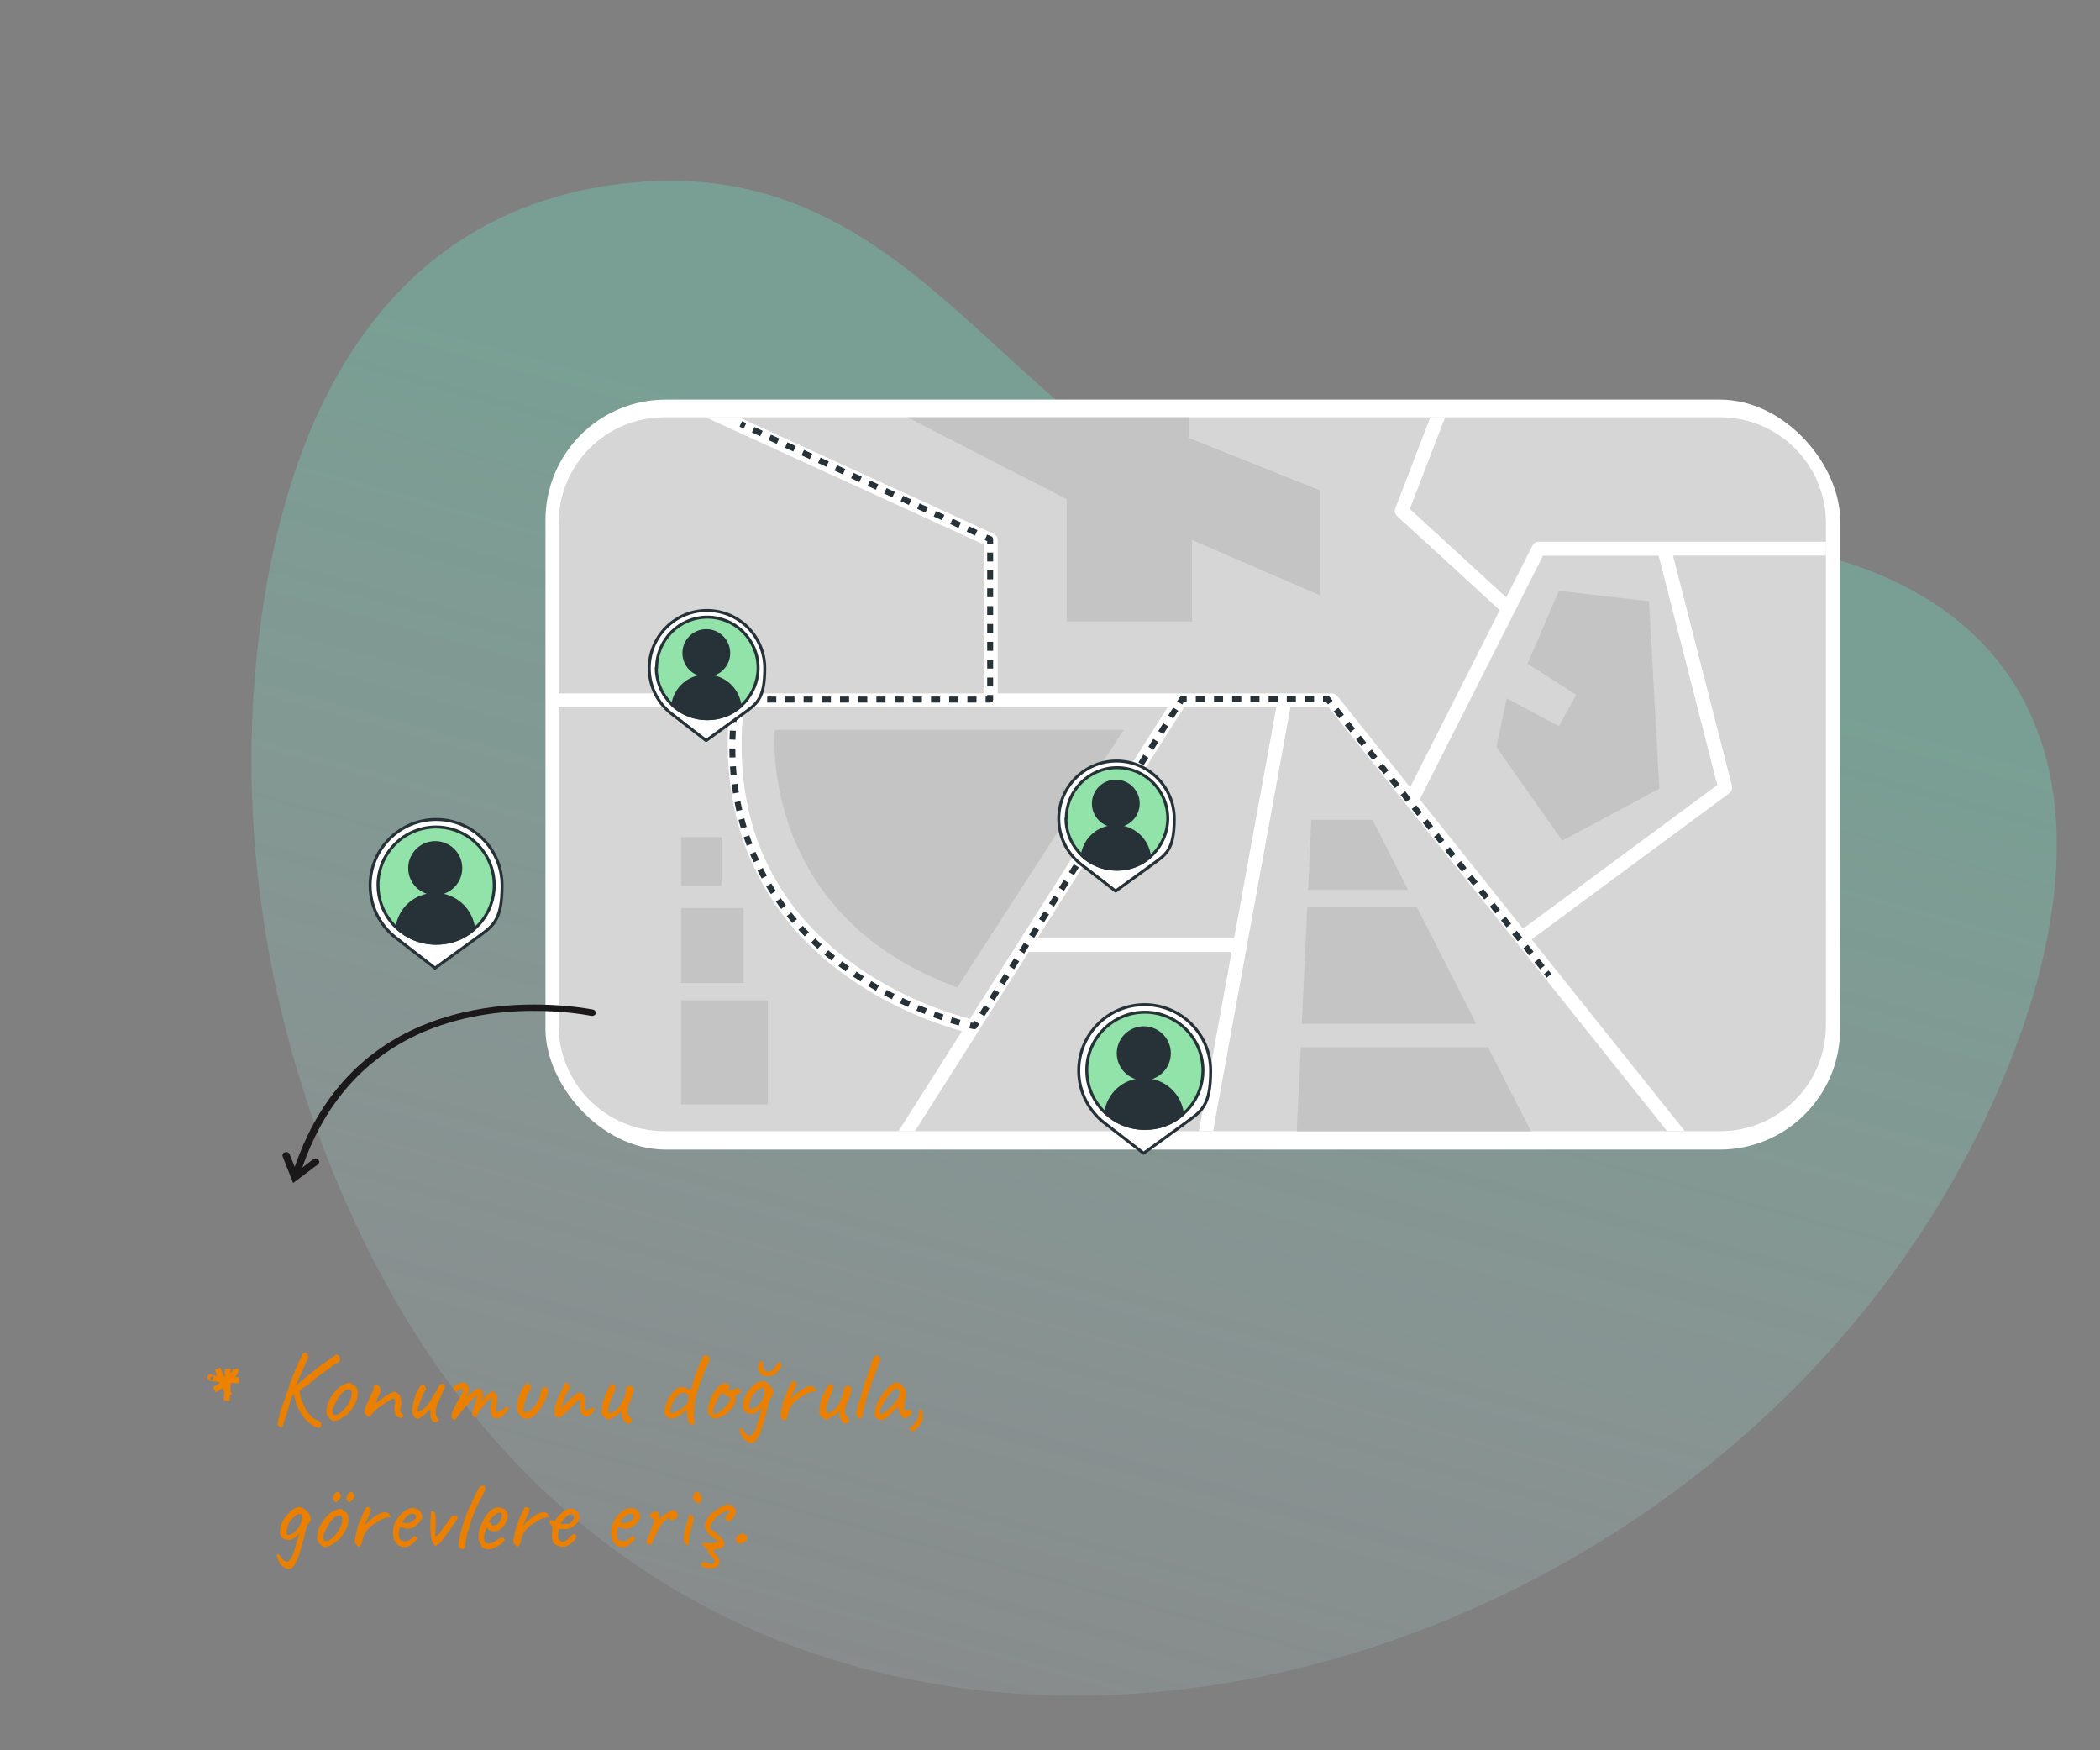 <?xml version="1.0" encoding="UTF-8"?><svg id="katman_1" xmlns="http://www.w3.org/2000/svg" xmlns:xlink="http://www.w3.org/1999/xlink" viewBox="0 0 1200 1000"><rect x="0" y="0" width="1200" height="1000" fill="#808080" stroke="none"/><defs><style>.cls-1{stroke-dasharray:0 0 0 0 0 0 5.2 5.2;}.cls-1,.cls-2,.cls-3,.cls-4,.cls-5,.cls-6,.cls-7,.cls-8,.cls-9,.cls-10,.cls-11,.cls-12,.cls-13,.cls-14{stroke:#263238;stroke-linejoin:round;}.cls-1,.cls-3,.cls-6,.cls-9,.cls-10,.cls-15,.cls-11,.cls-12,.cls-13{fill:none;}.cls-1,.cls-3,.cls-6,.cls-9,.cls-10,.cls-11,.cls-12,.cls-13{stroke-width:3.4px;}.cls-16,.cls-14{fill:#fff;}.cls-17{fill:#eb8000;}.cls-2{stroke-width:1.7px;}.cls-2,.cls-4,.cls-5,.cls-7{fill:#263238;}.cls-4{stroke-width:1.7px;}.cls-5{stroke-width:1.7px;}.cls-6{stroke-dasharray:0 0 0 0 0 0 5.2 5.2;}.cls-18{fill:#d6d6d6;}.cls-7,.cls-8,.cls-14{stroke-width:1.7px;}.cls-8{fill:#92e3a9;}.cls-9{stroke-dasharray:0 0 0 0 0 0 5.2 5.2;}.cls-10{stroke-dasharray:0 0 0 0 0 0 5.1 5.1;}.cls-15{stroke:#ed8100;stroke-miterlimit:10;stroke-width:3.4px;}.cls-11{stroke-dasharray:0 0 0 0 0 0 5.3 5.3;}.cls-19{fill:#1a1818;}.cls-12{stroke-dasharray:0 0 0 0 0 0 5.1 5.1;}.cls-13{stroke-dasharray:0 0 0 0 0 0 5.1 5.1;}.cls-20{fill:url(#Adsız_degrade_37);}.cls-14{stroke-linecap:round;}.cls-21{fill:#c4c4c4;}</style><linearGradient id="Adsız_degrade_37" x1="720.8" y1="215.1" x2="455.8" y2="1181.7" gradientUnits="userSpaceOnUse"><stop offset=".1" stop-color="#6ae6c0" stop-opacity=".3"/><stop offset=".5" stop-color="#a1e7db" stop-opacity=".2"/><stop offset=".8" stop-color="#c9e8ef" stop-opacity=".1"/></linearGradient></defs><path class="cls-20" d="m155.1,319.7c-27.6,135.4-4.3,280.2,59.9,403.4,215.1,413.2,795.4,260.8,938.3-128.8,24.7-67.4,35.4-147.7-4.7-207.2-45-66.8-136.2-82.8-216.8-81.2-80.6,1.6-164.9,14-238.9-17.9-123.9-53.4-176.1-198.3-331.3-183.7-122.9,11.5-183.7,103.8-206.5,215.4Z"/><path class="cls-15" d="m134.6,782.1c.2,1.6-.9,2.9-2,4.1-2.9,3.1-6.4,5.7-10.1,7.8"/><path class="cls-15" d="m124.4,782c1.8,5.2,4,10.3,6.7,15.2"/><path class="cls-15" d="m120.6,786.7c-.2-.1-.4.1-.3.3s.3.2.6.3c5.2.8,10.5,1.2,15.7,1.3"/><path class="cls-15" d="m130.1,782.1c.2,6.1,0,12.2-.6,18.2"/><path class="cls-17" d="m194.2,777.7c-.3.3-.8.7-1.7,1.2-1.8.9-2.8,1.5-3.1,2-.2.2-.7.5-1.4,1-.7.5-1.6,1.2-2.6,1.9-1.6,1-2.9,2-4.1,2.9-1.1.9-1.9,1.6-2.2,2.1-.1,0-.3,0-.4.2s-.3.2-.4.1c0,0-.3.2-.5.4s-.5.4-.6.5c-.1.3-.3.6-.6.9s-.6.4-.9.4c-.8.4-2.3,1.5-4.5,3.3.3,3.1,1.1,5.8,2.3,8.1,1.2,2.6,2.3,4.4,3.5,5.6.8.9,1.6,1.6,2.4,2.2.7.5,1.3.8,1.7.8.4.1.9.4,1.5.8.6.4,1,.8,1,1.1,0,0,0,.2,0,.5,0,.6,0,1-.3,1.3-.2.3-.3.5-.4.6-.1.1-.3.2-.6.2-.4,0-1-.2-1.6-.5-.6,0-1.7-.6-3.3-1.8-1.6-1.2-2.8-2.4-3.6-3.4-1.1-1.6-2-3-2.8-4.3-.8-1.3-1.4-2.7-1.8-4.2-.2-.7-.5-1.8-.9-3.2-.3-.8-.4-1.3-.5-1.6v-1.1l-.7,1.8c0,.1-.3.8-.8,2-.5,1.2-1.1,3.3-1.9,6.4l-1,3.1c-.9,2.9-1.5,4.7-1.8,5.5-.3.8-.6,1.1-.9,1.1s-.4,0-.6-.3c-.3-.2-.5-.3-.6-.4-.3-.2-.5-.4-.7-.5-.1-.2-.2-.4-.2-.6s0-.8.3-1.5c0-.5,0-1,.1-1.5.1-.5.2-.8.2-.8.3,0,.4-.3.4-1s.2-1,.5-2.1l.5-1.9.7-1.7c.4-1.1.7-1.7.7-1.8,0-.5.3-1.2.8-2,.2-.5.3-1,.4-1.6.1-.6.2-1,.2-1.4,0-.2.3-.7.7-1.4.4-.7.6-1.4.8-2.2,0-.2.1-.4.2-.7s.2-.5.3-.9l2-5.4.9-2c0-.2.3-.8.8-1.9.5-1,.8-1.6.9-1.6v-.7c0-.2.2-.7.7-1.6l.7-1.4c.3-.5.6-1,.8-1.5.2-.5.3-.9.3-1,0,0,.1-.2.2-.4.1-.2.3-.4.4-.5.4-.3.8-.5,1.2-.5.6,0,1,.4,1.4,1.2.3.6.4,1.1.4,1.5s-.2.9-.5,1.4c-1.4,2.9-2.7,5.9-4.1,9-1.4,3.1-2.1,4.9-2.1,5.3l2-1.5c1-1,2.7-2.4,5-4.1l7.4-6c1.1-.6,2.4-1.4,4-2.6.4-.2.7-.5,1-.7s.4-.3.6-.4c.2-.2.7-.5,1.4-1.1.7-.5,1.2-.7,1.4-.7.4-.2.9,0,1.4.6.5.6.7,1.2.7,1.7,0,.4,0,.8-.3,1Z"/><path class="cls-17" d="m189.7,811.5c-.3-.2-.7-.5-1.2-.9-1.3-1.4-2-2.7-2-3.8s0-.5,0-.6c.1-.3.2-.6.2-.8,0-.3,0-.5,0-.5-.2-.2-.2-.3-.2-.3s0-.1.1-.2c0,0,.1-.1.2-.2.2,0,.3-.2.2-.7,0-.3,0-1,.5-2.1.4-1.1.9-2.1,1.5-3,.4-.7,1.1-1.6,1.9-2.7.9-1.1,1.6-1.9,2.3-2.5,1-.8,1.8-1.5,2.6-1.9.8-.4,1.6-.7,2.5-.9.8-.2,1.3-.3,1.6-.3s.5,0,.8.2c.2.1.5.4.9.8,1.1.5,1.8,1.1,2.2,1.8.4.7.6,1.9.6,3.5,0,2.6-1.1,5.4-3.2,8.5-.9,1.3-1.8,2.3-2.6,3s-1.9,1.5-3.2,2.2c-.8.6-1.6,1-2.3,1.3s-1.5.4-2.4.4c-.5,0-.9,0-1.1-.2Zm9.2-9.2c.6-1,1.1-2.2,1.7-3.7.2-.7.3-1.5.3-2.5s-.2-1.9-.5-2c-.4-.2-.8-.3-1.2-.3-.9,0-1.8.4-2.8,1.2-1.2,1-2.2,2.2-3.1,3.7s-1.9,3.3-2.8,5.4c-.4.8-.6,1.7-.6,2.5s.2,1.1.5,1.4c.3.4.7.5,1.2.5,1.3,0,3-1.1,5-3.2,1-1.1,1.7-2.1,2.3-3.1Z"/><path class="cls-17" d="m227.1,809.4c-.5-.3-1-.9-1.3-1.7-.4-1.3-.5-2.6-.5-3.8s0-1,.2-1.3c.2-.2.2-.5.2-1s0-.9,0-1.2c0-.9-.3-1.4-.8-1.4s-.8.1-1.2.4c-2.2,1.4-4.1,2.6-5.6,3.6-1.5,1-3,2.1-4.4,3.4-.6.6-1,1.2-1.3,1.7-.3.5-.5.8-.6,1-.1.2-.3.3-.5.3-.2,0-.4.1-.5.1-.2,0-.4-.1-.7-.3-.3-.2-.5-.4-.5-.4-.2-.2-.4-.4-.8-.8-.4-.4-.6-.6-.6-.8,0-.3.1-1.1.4-2.2.3-1.2.5-1.9.6-2.2.1,0,.3-.2.5-.8.2-.5.5-.9.7-1.2.1-.6.6-2,1.6-4.1.6-1,.9-1.8,1.2-2.4.2-.6.4-1.4.4-2.4h0c0-.3,0-.4.2-.5.1,0,.2-.1.4-.1.3-.2.5-.3.8-.3.5,0,1,.3,1.6,1,.6.8.9,1.6.9,2.4s-.7,2.7-2,4.9c-.1.3-.3.7-.5,1.2-.2.5-.3.9-.3,1.1l3.4-2.3c.3-.4,1.2-1,2.6-1.9,1.4-.9,2.4-1.4,2.9-1.6,1-.4,1.6-.7,1.8-.7.5,0,1.1.4,2,1.1.8.7,1.3,1.3,1.5,1.8,0,.4,0,.8.1,1,.2.8.3,1.7.3,2.8s0,1.4-.2,1.9c0,.6-.2.9-.4,1,0,0,0,.1,0,.2,0,0,.1.1.2.1v.3c-.3,0-.4.3-.1,1,.2.7.6,1.2,1,1.6.4.4.6.8.6,1.2s-.4.8-1.1,1c-.8,0-1.5-.2-2-.5Z"/><path class="cls-17" d="m247.9,812.4c-.5-.3-.9-.7-1.3-1.3-.3-.5-.5-1.1-.6-1.6,0-.6,0-1.7,0-3.5s0-.6-.2-.6-.4.2-.8.6c-.4.4-1,.9-1.6,1.5-1,1-2,1.8-2.9,2.3-.9.6-1.6.8-2.2.8-.4,0-.9-.3-1.4-.9-.5-.6-.9-1.3-1.2-2.1-.1-.5-.2-1-.2-1.7,0-1.7.3-3.7,1.1-6.1.7-2.4,1.5-4.5,2.5-6.2s1.8-2.6,2.5-2.6,1.2.7,1.7,2c.1.2.2.4.2.6,0,.3-.2.6-.5.8-.6.8-1.3,2.1-2.1,4.1-.8,2-1.4,3.8-1.9,5.5-.5,1.7-.6,2.5-.3,2.5.6,0,1.2-.2,2-.7.8-.4,1.5-1,2.3-1.7.8-.8,1.4-1.6,2-2.4s1.3-2,2.2-3.5c1.7-2.7,2.6-4.2,2.8-4.7.6-1.1,1-1.8,1.3-2.2s.6-.6,1-.7h.8c.2,0,.5.2.8.5.3.1.5.2.5.4,0,.1,0,.3,0,.6l-1,2.2-.5,1.3c0,.2-.3.6-.7,1.4-.9,2-1.6,3.7-2.1,4.9-.5,1.2-.8,2.5-1.1,3.8,0,.2,0,.5,0,1,0,1.2.1,2,.4,2.5.4.7.7,1.2,1.1,1.6.2.2.3.3.3.5,0,.3-.2.6-.7.8-.5.3-.8.4-1,.4-.3.2-.7.1-1.1-.2Z"/><path class="cls-17" d="m258.3,809.3c0-.3,0-.5-.3-.5-.2-.2.2-1.6,1.4-4.1s2.2-4.4,3-5.7c.2-.1.3-.3.4-.5,0-.2,0-.3,0-.3,0-.1.2-.3.4-.6.2-.3.3-.5.5-.7.7-1.3,1-2.4.8-3.2-.2-.2-.3-.2-.5-.2-.2,0-.3,0-.3.1,0,0-.3.1-.6.2s-.6.2-.9.4c-.9.6-1.5.9-1.7.9s-.5-.1-.6-.4-.4-.6-.6-1.2c-.1-.4-.2-.6-.2-.8,0-.3.2-.6.5-.8.2-.2.5-.4.9-.6.3-.1.6-.2.7-.3.8-.5,1.4-.8,1.8-.8.7-.2,1.3-.3,1.7-.3,1.2,0,2,.6,2.5,1.7.6.7.8,1.5.8,2.3s-.3,1.7-.8,2.9l-.6.9c-.1.2-.2.4-.2.5s0,.1,0,.1c.2,0,.3-.1.5-.4.2-.2.5-.4.8-.8.3-.3.5-.4.7-.4s0,0,.2,0c0,0,.1-.2.1-.4l.6-.5c.2,0,.6-.3,1.4-1l1.1-.9c.4-.3.8-.5,1.2-.5.1,0,.3,0,.5,0,.8,0,1.4.4,1.9,1.2.5.8.7,1.9.7,3.2l-1.3,3.2,2.2-2.6c.4-.4.8-.9,1.4-1.4,0-.2.2-.4.3-.5.1,0,.2,0,.3,0s0,0,.2,0c0,0,0,0,0-.2.2-.1.4-.3.6-.5.3-.2.4-.3.5-.5.4-.2.8-.2,1.2-.2.8,0,1.5.5,2.1,1.6.2.4.4.8.5,1.2,0,.3,0,.9,0,1.7-.2.9-.3,1.8-.4,2.8,0,.2,0,.6-.1,1.2-.2.4-.3,1.1-.3,2s0,.9,0,1.1c0,.2.2.2.4.2.6-.1,1.4-.4,2.4-.9,1-.5,1.7-.9,2.1-1.3.6-.6,1.1-.9,1.6-.9s.7.2.8.7c.1.2-.2.9-.9,1.9-.7,1-1.3,1.6-1.5,1.6s-.2.1-.4.4c-.2.2-.4.4-.5.5-.7.8-1.2,1.1-1.7,1.1s-.4,0-.6.1c-.3.1-.5.2-.7.2,0,0-.3,0-.6,0-.6,0-1.2-.2-1.7-.5-.6-.3-.9-.8-1.1-1.4-.3-.8-.5-1.9-.5-3.4s0-.9.1-1.7l.3-1.9c0-.8.2-1.2.2-1.4v-.5c0-.7,0-1-.2-1-.3,0-1.4,1-3.2,3.1-1.8,2.1-3.2,3.8-4.1,5.3-.3.4-.6.9-.9,1.6-.3.7-.6,1.1-.6,1.1-.2.2-.3.2-.5.2s-.5-.1-.8-.4-.5-.5-.7-.9c-.2-.4-.2-.7-.2-.9s.1-.8.4-1.7c.2-.8.6-1.9,1-3.3.4-1.3.8-2.5,1.1-3.4.3-1,.5-1.6.6-1.9,0-.3-1,.4-3,2.2-.4.5-.9,1-1.4,1.5-.9,1-1.9,2.1-3.1,3.4-1.1,1.3-2.1,2.5-3,3.7-.9,1.2-1.5,2-1.9,2.5-.4.5-.8.7-1.1.7s-.5-.2-.8-.5c-.3-.4-.5-.8-.5-1.2Z"/><path class="cls-17" d="m296.2,807.4c-.4-.7-.7-1.8-.8-3.3-.1-.9,0-2.3.5-4,.4-1.8,1-3.5,1.8-5.1.7-1.7,1.5-2.8,2.2-3.6.5-.7,1-1,1.4-1s.7.2,1.4.5c.4.5.7,1.1.7,1.7s-.2,1.2-.7,2c-.8,1-1.4,2.4-2,4-.6,1.6-1,3.1-1.2,4.4-.4,1.3-.6,2.2-.6,2.6s0,.6.3.8c.2.2.5.3.9.4.8.2,1.7-.1,2.7-.8,1-.7,2.1-1.8,3.1-3.1,1-1.4,1.8-2.8,2.4-4.4.2-.5.4-1.2.5-2,.3-1,.4-1.5.5-1.6.2-.8.5-1.4.9-1.8.4-.4.8-.6,1.3-.6s.6,0,.8.3c.3.1.5.2.6.4,0,.1.1.4.1.8s0,.8,0,1.1c0,.9-.1,1.7-.4,2.3-.2.7-.6,1.5-1.1,2.5-.4.8-.8,1.5-1.1,2.2-.6,1.4-1.6,2.9-2.8,4.4-1.2,1.5-2.4,2.5-3.4,3-1.1.7-2.2,1-3.1,1s-1.6-.2-2.8-.6c-.8-.8-1.4-1.5-1.8-2.2Z"/><path class="cls-17" d="m318.2,809.7c-.3-.2-.6-.4-.8-.6-.3-.3-.5-.6-.5-.9,0-.3,0-1.1,0-2.2s.2-2.6.8-4.1c.5-1.5,1.4-3.6,2.7-6.4l2-4.2c.1-.3.4-.7.8-1.2h.6c.3,0,.6.2.9.5.3.4.6.8.8,1.3,0,.6,0,1.2-.3,1.8-.2.6-.7,1.3-1.4,2.3-.3.5-.7,1.2-1.1,2.3-.4,1-.7,1.9-.9,2.6-.1.2-.3.5-.4,1-.2.5-.4,1-.6,1.5l-.3,1.3,4-4.1c1.8-1.8,3.2-3,4.3-3.8,1.1-.8,2-1.2,2.7-1.2s1.5.5,2,1.6c.4.6.6,1.1.7,1.4.1.3.2.9.2,1.6s0,.9-.1,2v3.7c.6-.1,1.1-.3,1.5-.5s.8-.3,1.1-.4c.9-.4,1.9-.6,3.1-.7,0,.7-.4,1.4-.9,2.2-.5.8-1.2,1.5-1.9,2-.8.5-1.5.8-2.2.8s-1.2-.3-1.8-.8c-.6-.5-1.1-1.1-1.3-1.7-.2-.4-.2-1-.3-1.6,0-.6,0-1.5,0-2.7v-2.2c0-.4-.1-.6-.4-.6s-.5.2-1.1.7c-.8.7-2.1,2-3.9,3.9-1.7,1.8-3.2,3.2-4.5,4.2-1.3,1-2.1,1.5-2.6,1.5s-.3,0-.6-.3Z"/><path class="cls-17" d="m355.2,808.5c0-.2-.1-.7-.1-1.3v-1.3c-.2.6-.7,1.1-1.3,1.6-.9.9-1.8,1.6-2.8,2-1.4.9-2.5,1.4-3.4,1.4s-1.6-.4-2.3-1.3c-.5-.4-.9-.9-1.2-1.3-.3-.4-.4-1-.4-1.6s0-.9.2-1.4c0-1.5.3-2.9.6-4.3.3-1.4,1-3.1,1.9-5.2,1.3-2.5,2.2-4.2,2.8-5,.2,0,.5-.1.8-.1s.7.1,1,.4.4.6.5,1c.1.2.2.4.2.7,0,1-.6,2.6-1.8,4.9-1.6,3.8-2.3,6.4-2.3,7.8s.2,1.3.7,1.5c.2.1.4.2.7.2,1,0,2.2-.7,3.6-2,1.4-1.4,2.7-3.5,4-6.5.6-1.4.9-2.8,1-4.2,0-.1,0-.3,0-.5,0-.7.4-1.3,1.1-1.7.2-.2.4-.4.7-.6.3-.1.5-.1.5,0h1c.1,0,.2,0,.4.3.1.3.2.4.4.5.3.2.4.7.4,1.3,0,1.3-.6,3.3-1.7,6.1-.8,1.6-1.3,2.8-1.5,3.7s-.4,1.7-.4,2.5c0,1.5.6,2.8,1.7,3.8.4.3.6.6.7.9s0,.8,0,1.3c0,.4-.3.7-.7.9-.4.2-.8.3-1.2.3s-1-.1-1.4-.4c-1-.9-1.7-2.3-2.2-4.1Z"/><path class="cls-17" d="m393.4,812.5c-.6-1.6-.8-3.2-.8-4.9s0-.8,0-1v-1.3c.1,0-2.2,1.9-2.2,1.9-1.3,1.1-2.6,2-3.8,2.5-1.3.6-2.4.8-3.4.8-.7-.1-1.3-.4-2-.9-.6-.5-1.1-1-1.3-1.6-.2-.3-.2-.8-.2-1.4,0-1.5.4-3.2,1.2-5.2.8-2,1.8-3.7,3-5,1.7-2.6,3.6-3.9,5.8-3.9s2,.3,3,.9c1,.4,1.6.6,1.7.6.2,0,.4,0,.5-.3.1-.2.2-.6.4-1.1.4-1.8.9-3.4,1.3-4.6.9-2.6,1.6-4.8,2.3-6.4.6-1.6,1.4-3.4,2.3-5.3.4-.8.8-1.4,1.1-1.7.3-.3.6-.4,1-.3.9,0,1.6.6,2,1.8.1.3.2.6.2.8s-.1.7-.4,1.1c-1,1.8-2.3,4.7-3.8,8.8-1.5,4.1-2.7,7.6-3.5,10.6-.4,1.3-.7,3.2-.9,5.7-.3,2.5-.4,4.5-.4,6.2s0,1.2.1,1.6c.2.7.3,1.3.3,1.8s-.1.7-.3.8c-.2.1-.5.2-1,.3-1,.2-1.7-.2-2-1.3Zm-4.7-7.1c.2-.2.8-.6,1.7-1.3.9-.7,1.6-1.4,2.1-2.2.5-.8.8-1.6,1-2.6,0-.7,0-1.3-.2-1.8s-.5-.9-1.1-1.4c-.4-.3-.9-.4-1.5-.4-1.1,0-2.1.4-3,1.3-1.1,1-2,2.2-2.9,3.7-.8,1.5-1.5,3.3-1.9,5.3-.1.8.3,1.1,1.2,1.1s.9,0,1.1-.1c.9-.2,2-.8,3.4-1.8Z"/><path class="cls-17" d="m408.3,810.6c-.2,0-.4,0-.6-.2-.2,0-.4-.3-.7-.6-.9-.4-1.6-1.1-2.1-1.9-.5-.8-.7-1.5-.6-2.2.2-1.8.7-3.9,1.6-6.1.9-2.2,2-4.1,3.2-5.8,1.2-1.7,2.4-2.7,3.6-3.1.7-.3,1.3-.4,1.8-.4,1,0,1.6.4,2,1.2.3.6.4,1,.4,1.3,0,.5-.3.8-.8,1-.1,0-.3,0-.4.2s-.2.2-.2.4c0,0,.2,0,.5,0,.7,0,1.5,0,2.5-.3s1.6-.4,1.9-.7c.2-.1.4-.2.6-.2h.8c.7.3,1,.6,1,.8s0,.3.2.4c.1.1.3.2.4.2.2,0,.2.2,0,.5-.3.3-.9.7-1.7,1.4-.2.1-.5.3-.9.5-.4.2-.6.4-.7.6,0,.2,0,.4,0,.7.2.4.2.8.2,1.3,0,1.3-.6,2.8-1.7,4.4-1.1,1.6-2.6,3-4.3,4.2-1.7,1.2-3.3,1.9-4.9,2.1-.6.1-1,.2-1.3.2Zm2.1-3.5c.5-.5.9-.8,1.3-1,.3,0,.7-.2,1.1-.6.5-.4,1.2-1.3,2.2-2.5.8-.9,1.3-1.6,1.7-2.2s.6-1.2.6-1.7,0-.4,0-.5-.2-.2-.4-.3c-.2,0-.4-.2-.6-.3-.4,0-.7,0-1-.3-.3-.2-.7-.5-1.3-.9l-1-1.2-1,1c-1,1-1.9,2.5-2.9,4.7-1,2.2-1.6,3.9-1.7,5.1,0,.6,0,1,.3,1.2.2.2.5.4,1,.4.2,0,.8-.2,1.8-.7Z"/><path class="cls-17" d="m442,795.9c0,.6-.2,1.2-.7,1.8-.1.2-.3.5-.7.9s-.6.8-.8,1.3-.4.9-.5,1.5c-.2.9-.6,2.9-1.4,5.9l-.7,2.3-1,3.7c-1.8,6.2-3.6,9.8-5.4,10.7-.5.2-1,.3-1.5.3-.9,0-1.8-.3-2.7-.9s-1.8-1.4-2.4-2.4c-.4-.6-.8-1.5-1.2-2.7-.4-1.2-.5-1.9-.2-2.1,0,0,.2-.1.4-.1s.6,0,.9.3c.3.2.5.4.6.6.2.4.5,1,1,1.7.5.7.9,1.1,1.1,1.1.6.3,1.2.5,1.6.5s.7-.1,1-.4c.6-.5,1.2-1.2,1.7-2,.5-.8,1-2.1,1.5-3.9l.5-1.7c1-3.5,1.7-5.8,2.1-6.8.2-.6.4-1.1.6-1.5l-1.1,1c-.5.4-1,.9-1.5,1.3-.5.4-1.1.7-1.6,1-.3.4-1,.5-2.1.5s-1.6-.1-2.4-.4c-.8-.4-1.4-.8-1.6-1-.2-.2-.5-.8-.8-1.7-.2-.3-.2-.8-.2-1.5,0-1.7.4-3.6,1.2-5.5.8-1.6,2-3.2,3.6-5,1.6-1.8,3.1-2.8,4.3-3.2.5-.2.9-.4,1.3-.4s.9,0,1.4.2c.6,0,1.1.2,1.5.4.4.2,1,.7,1.8,1.4,1,1,1.7,2,2.1,3.2.2.5.4.9.4,1.4Zm-5.5,1.6c.3-1.1.4-2.1.3-3.1,0-.6-.1-1-.2-1.2s-.3-.3-.7-.3c-.8,0-1.6.4-2.6,1.1-1,.7-2,1.7-2.9,2.8-.6.8-1.1,1.8-1.5,2.9-.5,1.4-.7,2.6-.7,3.8s.2,1.4.5,1.5c1.2,0,2.4-.4,3.4-1.1,1-.7,2-1.8,3-3.4.7-.9,1.2-1.9,1.4-3Zm-1.7-12.5c-1-.9-1.6-2.2-1.6-3.7s0-.8.1-1.3c.2-.7.4-1.3.8-1.7.4-.4.7-.6,1.1-.6s.5.1.7.3c.2.2.3.5.3.8v.8c-.2.4-.2.7-.2,1,0,.9.3,1.6.8,2.2.5.6,1.4.9,2.7.9.7,0,1.5-.5,2.3-1.4.9-.9,1.6-1.8,2-2.6.5-1,1.1-1.4,1.6-1.4s.7.2.9.7c.2.5.3.9.2,1.3-.2.6-.6,1.4-1.3,2.4-.7,1-1.6,1.8-2.7,2.6-1.1.7-2.2,1.1-3.5,1.1-1.8,0-3.3-.5-4.3-1.4Z"/><path class="cls-17" d="m446.3,809.9c-.1-.2-.2-.5-.2-.9s0-.7,0-.9c.1-1.4.4-2.9.9-4.7l.3-1.2c.1-1,.8-3.1,2.1-6.3,1.3-3.2,2.3-5.4,3.1-6.5.3-.2.7-.3,1-.3.5,0,1,.2,1.3.5.2.2.4.5.4.9s-.2,1-.5,1.8c-.3.8-.8,1.9-1.5,3.4-.2.3-.4.9-.8,1.8-.4.9-.6,1.4-.6,1.6s0,.1,0,.1c0,0,.2,0,.2,0,0,0,.2-.1.2-.2.4-.8,1.5-1.8,3.2-3.1,1.7-1.3,2.9-2.1,3.5-2.5.3-.2.6-.3,1.1-.5.4-.2.7-.3.9-.4.6-.3,1.4-.5,2.3-.5s1.1,0,1.5.3.7.5.9.8c0,.3.1.5.3.7.2.2.3.3.4.3.1,0,.2,0,.2.1,0,.1,0,.2,0,.2,0,.3-.2.5-.5.5-.3,0-.9.1-1.7.2-.4,0-.9.1-1.4.3-.5.2-1,.4-1.4.6-2.2,1.3-3.9,2.3-5,3-1.1.7-2.2,1.7-3.3,2.9-.4.5-1,1.3-1.7,2.6-.3.3-.6,1-.9,2.2-.3,1.2-.5,1.9-.5,2.2,0,.1-.1.4-.2.7-.1.3-.3.7-.5,1-.5.6-.9,1-1.2,1s-.8-.3-1.4-1c-.3-.2-.5-.5-.7-.7Z"/><path class="cls-17" d="m479.6,808.5c0-.2-.1-.7-.1-1.3v-1.3c-.2.6-.7,1.1-1.3,1.6-.9.9-1.8,1.6-2.8,2-1.4.9-2.5,1.4-3.4,1.4s-1.6-.4-2.3-1.3c-.5-.4-.9-.9-1.2-1.3-.3-.4-.4-1-.4-1.6s0-.9.2-1.4c0-1.5.3-2.9.6-4.3.3-1.4,1-3.1,2-5.2,1.3-2.5,2.2-4.2,2.8-5,.2,0,.5-.1.8-.1s.7.1,1,.4c.3.2.4.6.4,1,.1.2.2.4.2.7,0,1-.6,2.6-1.8,4.9-1.6,3.8-2.3,6.4-2.3,7.8s.2,1.3.7,1.5c.2.1.4.2.7.2,1,0,2.2-.7,3.6-2,1.4-1.4,2.7-3.5,4-6.5.6-1.4.9-2.8,1-4.2,0-.1,0-.3,0-.5,0-.7.4-1.3,1.1-1.7.2-.2.4-.4.7-.6s.5-.1.5,0h1c.1,0,.2,0,.4.3.1.3.2.4.4.5.3.2.4.7.4,1.3,0,1.3-.6,3.3-1.7,6.1-.8,1.6-1.3,2.8-1.5,3.7-.3.9-.4,1.7-.5,2.5,0,1.5.6,2.8,1.7,3.8.4.3.6.6.7.9,0,.3,0,.8,0,1.3,0,.4-.3.7-.7.9-.4.2-.8.3-1.2.3s-1-.1-1.4-.4c-1-.9-1.7-2.3-2.2-4.1Z"/><path class="cls-17" d="m489.6,809.1c-.2-.2-.3-.6-.3-1,0-.8.2-2.1.7-3.8.1-1,.2-1.8.4-2.4.1-.6.4-1.2.8-1.8.2-.6.4-1.5.8-2.7.9-2.8,1.5-5,1.8-6.5.3-.9.6-1.7.8-2.3.2-.7.5-1.3.7-1.9,0,.2.4-1.1,1.5-4.1.3-1,.5-1.7.7-2.2.4-1.8.9-3.2,1.5-4.1.3-.4.5-.7.6-1,.1-.3.3-.5.4-.7,0,0,0-.2.2-.2s.3,0,.4,0c.5,0,.9.2,1.2.5.2,0,.4.2.8.7.3.6.4,1,.4,1.3,0,.5-.1,1-.4,1.4-.2.2-.3.5-.5.9-.2.4-.4.8-.5,1.1,0,.3-.2.8-.4,1.4-.2.7-.4,1.2-.5,1.7-.2.5-.4.9-.6,1.3s-.3.8-.5,1.1c-.2.5-.4,1.3-.8,2.3-.6,1.4-.9,2.4-1.1,3.2,0,.2-.2.7-.4,1.5-.6,2-1.1,3.5-1.6,4.4-.3.5-.6,1.2-.7,2.1-.1.9-.2,1.4-.3,1.6-.6,1.8-.9,2.9-.9,3.2,0,.4-.2,1.1-.4,2.1-.2,1.3-.5,2.2-.7,2.8,0,.9-.4,1.4-.9,1.4s-.7-.1-1.1-.4c-.4-.2-.8-.5-.9-.7Z"/><path class="cls-17" d="m503.7,811.1c-.5,0-1,0-1.4-.1s-.7-.2-.7-.4,0-.2,0-.2c0,0-.1,0-.2,0,0,0-.2-.1-.4-.3-.2-.2-.4-.3-.7-.4-.4-.6-.5-1.2-.5-1.8s.2-1.7.5-3.2c.1-1.3.7-2.9,1.8-4.8s2.3-3.7,3.8-5.5c1.5-1.7,2.8-2.9,3.9-3.6.6-.6,1.4-.9,2.3-.9s1.4.2,2,.5c.6.3,1.2.9,1.8,1.6.6.8,1.1,1.5,1.5,2.3.2.6.2,1.2.2,1.7s0,1.5-.2,2.8c-.2.7-.4,1.6-.5,2.6-.1,1-.2,1.9-.2,2.7,0,.6,0,1,.1,1.3.2.3.4.5.7.5s.4,0,.7-.2c.4-.2.8-.3,1.3-.3s.8.1,1.1.4c.3.2.4.6.4,1.1,0,.7-.5,1.4-1.5,2.2-1,.7-1.9,1.1-2.8,1.1s-1.2-.5-1.7-1.4c-.5-.9-1-2.1-1.5-3.6l-.4-1.4-2.6,2.5-1.4,1.4c-.6.6-1,1-1.1,1.1-.4.8-1.5,1.5-3.3,2.2-.4,0-.8.1-1.1.1Zm4.8-6.6c1.4-1.4,2.6-2.7,3.5-4,1.2-1.6,2-3.3,2.3-4.9-.2-.5-.4-1-.8-1.4-.4-.5-.7-.7-1-.8-.8,0-1.6.5-2.5,1.4-.9.9-1.9,2.2-3.1,3.8l-2,2.9c-.2.3-.7,1.2-1.3,2.5-.6,1.4-.9,2.2-.9,2.5,0,.9.3,1.3.8,1.3s.9-.2,1.4-.5c1-.6,2.1-1.5,3.5-2.9Z"/><path class="cls-17" d="m520.1,817.4c0,0-.2-.2-.4-.5,0-.2,0-.5.2-.7.2-.2.4-.5.6-.8.7-.7,1.4-1.5,2.2-2.5.8-1,1.3-1.7,1.6-2.2.3-.9.6-2.1.9-3.5,0-.8,0-1.3.3-1.5.2-.2.5-.4.7-.4.5,0,.8.9,1.1,2.7,0,.6.1,1,.1,1.3,0,.9-.3,2.2-1,3.8-.2.4-.7,1.1-1.5,2.1s-1.3,1.5-1.5,1.5-.5.2-.8.5c-.1.1-.3.2-.7.2s-.7,0-1.1,0-.7,0-.8,0Z"/><path class="cls-17" d="m177.6,867.9c0,.6-.2,1.2-.7,1.8-.1.2-.3.5-.7.9s-.6.8-.8,1.3-.4.9-.5,1.5c-.2.9-.6,2.9-1.4,5.9l-.7,2.3-1,3.7c-1.8,6.2-3.6,9.8-5.4,10.7-.5.2-1,.3-1.5.3-.9,0-1.8-.3-2.7-.9-.9-.6-1.8-1.4-2.4-2.4-.4-.6-.8-1.5-1.2-2.7-.4-1.2-.4-1.9-.2-2.1,0,0,.2-.1.4-.1s.6,0,.9.3c.3.2.5.4.6.6.2.4.5,1,1,1.7s.9,1.1,1.1,1.1c.6.3,1.2.5,1.6.5s.7-.1,1-.4c.6-.5,1.2-1.2,1.6-2,.5-.8,1-2.1,1.5-3.9l.5-1.7c1-3.5,1.7-5.8,2.1-6.8.2-.6.4-1.1.6-1.5l-1.1,1c-.5.4-1,.9-1.5,1.3-.5.4-1.1.7-1.6,1-.3.4-1,.5-2.1.5s-1.6-.1-2.4-.4c-.8-.4-1.4-.8-1.6-1-.2-.2-.5-.8-.8-1.7-.2-.3-.2-.8-.2-1.5,0-1.7.4-3.6,1.2-5.5.8-1.6,2-3.2,3.6-5,1.6-1.8,3.1-2.8,4.3-3.2.5-.2.9-.4,1.3-.4s.9,0,1.4.2c.6,0,1.1.2,1.5.4s1,.7,1.8,1.4c1,1,1.7,2,2.1,3.2.2.5.4.9.4,1.4Zm-5.5,1.6c.3-1.1.4-2.1.3-3.1,0-.6-.1-1-.2-1.2-.1-.2-.3-.3-.7-.3-.8,0-1.6.4-2.6,1.1-1,.7-2,1.7-2.9,2.8-.6.8-1.1,1.8-1.5,2.9-.5,1.4-.7,2.6-.7,3.8s.2,1.4.5,1.5c1.2,0,2.4-.4,3.4-1.1,1-.7,2-1.8,3-3.4.7-.9,1.2-1.9,1.4-3Z"/><path class="cls-17" d="m184.4,883.5c-.3-.2-.7-.5-1.2-.9-1.3-1.4-2-2.7-2-3.8s0-.5,0-.6c.1-.3.2-.6.2-.8,0-.3,0-.5,0-.5-.2-.2-.2-.3-.2-.3s0-.1.1-.2c0,0,.1-.1.2-.2.2,0,.3-.2.2-.7,0-.3,0-1,.5-2.1.4-1.1.9-2.1,1.5-3,.4-.7,1.1-1.6,1.9-2.7.9-1.1,1.6-1.9,2.3-2.5,1-.8,1.8-1.5,2.6-1.9.8-.4,1.6-.7,2.5-.9.8-.2,1.3-.3,1.6-.3s.5,0,.8.2c.2.1.5.4.9.8,1.1.5,1.8,1.1,2.2,1.8.4.7.6,1.9.6,3.5,0,2.6-1.1,5.4-3.2,8.5-.9,1.3-1.8,2.3-2.6,3s-1.9,1.5-3.2,2.2c-.8.6-1.6,1-2.3,1.3s-1.5.4-2.4.4c-.5,0-.9,0-1.1-.2Zm9.2-9.2c.6-1,1.1-2.2,1.7-3.7.2-.7.3-1.5.3-2.5s-.2-1.9-.5-2c-.4-.2-.8-.3-1.2-.3-.9,0-1.8.4-2.8,1.2-1.2,1-2.2,2.2-3.1,3.7s-1.9,3.3-2.8,5.4c-.4.8-.6,1.7-.6,2.5s.2,1.1.5,1.4c.3.4.7.5,1.2.5,1.3,0,3-1.1,5-3.2,1-1.1,1.7-2.1,2.3-3.1Zm-3.2-17.7c-.2-.4-.3-.7-.2-.9.4-1.2.8-2,1.2-2.4,0,0,.2-.2.4-.4s.3-.3.4-.3c.3-.2.6-.3.8-.3.6,0,1.1.5,1.4,1.4.3.5.4.9.4,1.1s0,.6-.2.8c-.2.3-.4.7-.8,1.1-.7.9-1.3,1.4-1.9,1.4s-.6-.2-1-.6c-.3-.3-.5-.6-.7-1Zm7.7,0c-.2-.4-.3-.7-.2-.9.4-1.2.8-2,1.2-2.4,0,0,.2-.2.4-.4s.3-.3.4-.3c.3-.2.6-.3.8-.3.6,0,1.1.5,1.4,1.4.3.5.4.9.4,1.1s0,.6-.2.8c-.2.3-.4.7-.8,1.1-.7.9-1.3,1.4-1.9,1.4s-.6-.2-1-.6c-.3-.3-.5-.6-.7-1Z"/><path class="cls-17" d="m203,881.9c-.1-.2-.2-.5-.2-.9s0-.7,0-.9c.1-1.4.4-2.9.9-4.7l.3-1.2c.1-1,.8-3.1,2.1-6.3,1.3-3.2,2.3-5.4,3.1-6.5.3-.2.7-.3,1-.3.5,0,1,.2,1.3.5.2.2.4.5.4.9s-.2,1-.4,1.8c-.3.8-.8,1.9-1.5,3.4-.2.3-.4.9-.8,1.8-.4.9-.6,1.4-.6,1.6s0,.1,0,.1c0,0,.2,0,.2,0,0,0,.2-.1.2-.2.4-.8,1.5-1.8,3.2-3.1,1.7-1.3,2.9-2.1,3.5-2.5.3-.2.6-.3,1.1-.5.4-.2.7-.3.9-.4.6-.3,1.4-.5,2.3-.5s1.1,0,1.5.3.7.5.9.8c0,.3.2.5.3.7.2.2.3.3.4.3.1,0,.2,0,.2.1,0,.1,0,.2,0,.2,0,.3-.2.5-.5.5-.3,0-.9.1-1.7.2-.4,0-.9.1-1.4.3-.5.2-1,.4-1.4.6-2.2,1.3-3.9,2.3-5,3-1.1.7-2.2,1.7-3.3,2.9-.4.5-1,1.3-1.7,2.6-.3.3-.6,1-.9,2.2-.3,1.2-.4,1.9-.4,2.2,0,.1-.1.4-.2.7-.1.3-.3.7-.5,1-.5.6-.9,1-1.2,1s-.8-.3-1.4-1c-.3-.2-.5-.5-.7-.7Z"/><path class="cls-17" d="m231.1,883.9c-1,0-2-.2-2.8-.7-.9-.5-1.7-1.1-2.2-2-.5-.6-.9-1.4-1.1-2.2s-.4-1.8-.4-2.9,0-1.2.1-2.4c.1-1.5.6-3,1.5-4.6.9-1.6,1.9-3,3.2-4.3,1.3-1.3,2.5-2.1,3.8-2.6.6-.4,1.2-.6,1.7-.6s.6,0,.8,0c.3,0,.6,0,.9.1.9.1,1.6.3,2,.5.5.2.8.6,1.2,1,1,1,1.5,2.2,1.5,3.5-.2,1-.8,2.1-1.9,3.3-1.1,1.2-2.4,2.2-3.9,3-.7.2-1.5.4-2.5.4s-2.2-.3-3-.8c-.4-.1-.6-.2-.8-.2-.4,0-.6.2-.8.7-.2.5-.4,1.4-.5,2.6,0,.3,0,.7,0,1.2,0,2,.7,3.2,2,3.4.9.2,1.6.3,2,.3s1-.2,1.6-.5l1.1-.7c.2-.1.5-.3.7-.5.2-.2.4-.4.5-.5s.2-.2.4-.4c.2-.2.3-.3.5-.4.1,0,.3,0,.4,0s.3,0,.5.3c.2.2.4.3.5.4.4,0,.4.3.2.8-.2.5-.6,1.1-1.3,1.7s-1.4,1.3-2.2,1.8c-1,.9-2.2,1.3-3.6,1.3Zm5.6-15.5c.7-.7,1.1-1.3,1.1-1.8s-.2-.9-.5-1.2c-.4-.3-.9-.5-1.5-.5s-.8,0-1.1.1c-.6.2-1.2.6-2,1.3s-1.4,1.4-2,2.1c-.6.7-.8,1.1-.7,1.3.2.4,1,.5,2.3.5s1.7-.1,2.3-.4c.7-.3,1.4-.8,2.1-1.5Z"/><path class="cls-17" d="m249,883.2c-.2,0-.5-.2-1-.7-.7-.7-1.2-2.1-1.6-4-.3-2-.5-4.9-.5-8.6.2-2.2.3-4.2.3-6.2.1-.2.4-.2.7-.2s.7,0,1,.2c.4.2.7.5.8.9.1.4.2,1.2.3,2.3,0,1.2,0,2.6,0,4.4-.1,1.6-.2,3-.2,4.2s0,1.8.2,2c.2.3.3.4.5.2.2-.1.6-.5,1.3-1.1l2.3-3.5c.2-.2.6-.7,1.1-1.4l1-1.2c.1-.2.3-.5.6-.9.3-.4.5-.7.6-.9.4-.7.9-1.3,1.4-1.9.5-.5.8-.8,1-.8.2,0,.3.1.3.1,0,0,.2,0,.3,0,.1,0,.2,0,.3,0,.2-.2.3-.2.5-.2.2,0,.5,0,.7.2.4.3.6.6.6.8s-.3,1.1-1,2.2c-.6,1.1-1.1,1.8-1.4,2l-.6.6c-.1.5-.8,1.7-2.2,3.5-1.3,1.8-2.7,3.6-4,5.3-.4.5-.8,1-1.3,1.4-.5.4-.9.7-1.3.9-.4.3-.7.4-.8.4Z"/><path class="cls-17" d="m262.4,884.3c-.2-.4-.4-1.1-.4-1.9,0-.6.1-1.4.4-2.5.2-1.1.4-1.9.4-2.1v-.5c0-.2.2-.6.3-1.1,0-.5.2-.6.2-.4l.4-1.6c.3-1.1.6-2.1.8-3,.3-.9.5-1.6.6-2l.7-2c1.4-3.9,2.5-6.5,3.4-7.6,0-.2,0-.3.2-.5,0-.1.1-.3.2-.5,0-.5.2-.9.4-1.3.4-.6.7-1.1.9-1.6l.2-.7c.6-1.4,1.2-2.4,1.7-3.1.2-.4.4-.8.7-1.3.3-.5.6-.8.8-1h0c.2-.4.4-.6.7-.7.3,0,.6-.1,1.1-.1s.8,0,.9.2c0,.1.2.5.2,1.1v.5c0,.4,0,.7,0,.9,0,.2-.2.4-.4.7h0c-.2.4-.3.7-.4.8-.3.7-.5,1.1-.6,1.2-.2.3-1,1.9-2.4,4.7-1.4,2.9-2.3,4.9-2.8,6.1l-.3.9v.4c-.6,1-.8,1.5-.8,1.6l-1,3.5-.3,1.3-.5,1.3-.4,1.1c0,.2-.1.4-.2.6,0,.2-.1.4-.2.5v.3c-.5,2.2-.9,4.3-1,6.4v.2c-.1.7-.3,1.2-.5,1.5-.2.3-.5.5-.8.5s-.3,0-.6-.1c-.5-.2-.9-.5-1.1-.9Z"/><path class="cls-17" d="m275.1,882.9c-1.1-1.3-1.7-2.9-1.7-4.8s.4-4,1.3-6.3c.9-2.3,2-4.4,3.3-6.2,1.4-1.8,2.7-3.1,4.1-3.7.8-.4,1.7-.7,2.7-.7s1.6.2,2.6.7c.7.3,1.2.6,1.6,1,.4.4.7,1,1,1.9.1.7.2,1.2.2,1.5s0,.8-.3,1.6c-.5,1.5-1.1,2.7-1.9,3.8-.8,1-1.8,1.9-3,2.6-.6.4-1.4.6-2.4.6s-1.6-.1-2.4-.4c-.7-.3-1.3-.8-1.7-1.4l-.4-.5-.2.5c-.8,2.2-1.3,4-1.3,5.5s.2,1.9.6,2.5c.3.4,1,.7,2,.7s1.4,0,1.7-.2c.6-.2,1.1-.5,1.6-.8.5-.3.9-.6,1.3-.9h.2c0-.1,0-.1,0-.1.5-.2.9-.5,1.2-.7.3-.2.5-.3.7-.4,0,0,.2,0,.2,0s.2-.1.2-.2c.4-.2.8,0,1.3.2.5.3.7.6.7,1.1,0,.3-.4.8-1.1,1.6-.6.7-1.1,1.1-1.4,1.1,0,0-.2,0-.4.2s-.4.2-.5.3h0c-.4.5-.7.7-1.1.7h-.5c-.2.3-.7.6-1.6,1-.9.3-1.8.5-2.6.5-1.7,0-3.1-.6-4.3-1.9Zm10.3-13.3c1-1.3,1.4-2.6,1.4-3.8s-.1-1.2-.4-1.4c-.2-.1-.5-.2-.7-.2s-.5,0-1,.2c-.5.1-1.3.7-2.4,1.6-1.1,1-1.9,1.9-2.4,2.6l-.8,1.3c.3-.1.6-.2.9-.2.3,0,.5,0,.5,0,0,.6.1,1,.4,1.4.3.4.6.5,1.1.5,1.2,0,2.3-.7,3.3-2Z"/><path class="cls-17" d="m293.6,881.9c-.1-.2-.2-.5-.2-.9s0-.7,0-.9c.1-1.4.4-2.9.9-4.7l.3-1.2c.1-1,.8-3.1,2.1-6.3,1.3-3.2,2.3-5.4,3.1-6.5.3-.2.7-.3,1-.3.5,0,1,.2,1.3.5.2.2.4.5.4.9s-.2,1-.4,1.8c-.3.8-.8,1.9-1.5,3.4-.2.3-.4.9-.8,1.8-.4.9-.6,1.4-.6,1.6s0,.1,0,.1c0,0,.2,0,.2,0,0,0,.2-.1.2-.2.4-.8,1.5-1.8,3.2-3.1,1.7-1.3,2.9-2.1,3.5-2.5.3-.2.6-.3,1.1-.5.4-.2.7-.3.9-.4.6-.3,1.4-.5,2.3-.5s1.1,0,1.5.3.7.5.9.8c0,.3.2.5.3.7.2.2.3.3.4.3.1,0,.2,0,.2.1,0,.1,0,.2,0,.2,0,.3-.2.5-.5.5-.3,0-.9.1-1.7.2-.4,0-.9.1-1.4.3-.5.2-1,.4-1.4.6-2.2,1.3-3.9,2.3-5,3-1.1.7-2.2,1.7-3.3,2.9-.4.5-1,1.3-1.7,2.6-.3.3-.6,1-.9,2.2-.3,1.2-.4,1.9-.4,2.2,0,.1-.1.4-.2.7-.1.3-.3.7-.5,1-.5.6-.9,1-1.2,1s-.8-.3-1.4-1c-.3-.2-.5-.5-.7-.7Z"/><path class="cls-17" d="m316.2,881.2c-.5-.8-.8-2-.8-3.5s0-1.6.2-2.5v-2.2c.1-.4,0-.6,0-.8s-.3-.4-.5-.7c0,0-.3-.3-.6-.6s-.5-.6-.4-.8v-.3c0-.3,0-.5,0-.8s.2-.4.3-.4.3,0,.5,0c.2,0,.4,0,.5,0,.6,0,.8.1.8.4.2.3.4.4.8,0,.4-.3.8-.8,1.1-1.5.6-.9,1.4-1.8,2.5-2.8,1.1-1,2-1.7,2.7-2.1.3-.2.7-.3,1.4-.5.6-.1,1.2-.2,1.7-.2.7,0,1.3.2,1.9.5.5.3,1.1.8,1.7,1.4.8.6,1.1,1.4,1.1,2.6s-.2,1.7-.6,2.6c-.2.6-.8,1.4-1.9,2.3s-2.1,1.6-3,1.9c-1.1.3-2.4.4-3.8.4s-1.6,0-1.9-.2c-.5-.3-.8.8-1,3.2,0,.3,0,.7,0,1.1,0,.7,0,1.2.3,1.6,0,0,.2.2.4.5.2.3.5.5.9.7.4.2.7.3,1.1.3s.6,0,.8-.1c.4-.1.9-.3,1.3-.7.4-.3,1-.9,1.7-1.6.6-.6,1.1-1.1,1.4-1.3.2-.4.6-.5,1.2-.5s.4,0,.8.1c.4.3.5.6.5.9s-.2.9-.6,1.8c-.2.4-.7,1-1.5,1.6-.8.7-1.5,1.3-2.1,1.7-1.2.7-2.5,1-3.7,1s-1.6-.2-2.6-.5c-1.3-.5-2.2-1.2-2.7-2Zm8-10.5c.8-.1,1.4-.4,1.9-.8.5-.4,1.1-1.1,1.8-2.2.1-.3.2-.6.2-1,0-.6-.1-1-.4-1.3-.3-.3-.6-.4-1-.4-.6,0-1.1.2-1.7.7-.4.1-1,.6-1.8,1.3s-1.4,1.5-2,2.2-.7,1.2-.5,1.3c0,.1.1.2.6.3.5,0,.9,0,1.2,0,.4,0,1-.2,1.7-.3Z"/><path class="cls-17" d="m355.7,883.9c-1,0-1.9-.2-2.8-.7s-1.7-1.1-2.2-2c-.5-.6-.9-1.4-1.1-2.2-.2-.8-.4-1.8-.4-2.9s0-1.2.1-2.4c.1-1.5.6-3,1.5-4.6s1.9-3,3.2-4.3c1.3-1.3,2.5-2.1,3.8-2.6.6-.4,1.2-.6,1.7-.6s.6,0,.8,0c.3,0,.6,0,.9.1.9.1,1.5.3,2,.5.5.2.8.6,1.2,1,1,1,1.5,2.2,1.5,3.5-.2,1-.8,2.1-1.9,3.3-1.1,1.2-2.4,2.2-3.9,3-.7.2-1.5.4-2.5.4s-2.2-.3-3-.8c-.4-.1-.6-.2-.8-.2-.4,0-.6.2-.8.7-.2.5-.4,1.4-.5,2.6,0,.3,0,.7,0,1.2,0,2,.7,3.2,2,3.4.9.2,1.6.3,2,.3s1-.2,1.6-.5l1.1-.7c.2-.1.5-.3.7-.5.2-.2.4-.4.5-.5s.2-.2.4-.4c.2-.2.3-.3.4-.4.1,0,.3,0,.4,0s.3,0,.5.3c.2.2.4.3.5.4.4,0,.4.3.2.8-.2.5-.6,1.1-1.3,1.7-.7.7-1.4,1.3-2.2,1.8-1,.9-2.2,1.3-3.6,1.3Zm5.6-15.5c.7-.7,1-1.3,1-1.8s-.2-.9-.5-1.2c-.4-.3-.9-.5-1.5-.5s-.8,0-1.1.1c-.6.2-1.2.6-2,1.3s-1.4,1.4-2,2.1c-.6.7-.8,1.1-.7,1.3.2.4,1,.5,2.3.5s1.7-.1,2.3-.4c.7-.3,1.4-.8,2.1-1.5Z"/><path class="cls-17" d="m370.8,882.6c-.4-.2-.7-.3-.8-.4-.4-.4-.6-.9-.6-1.4,0-.9.4-1.9,1.3-3.2.2-.5.8-2.1,1.8-5l1.2-3.3c0-.7,0-1.2-.1-1.5s-.5-.5-1-.5h-.4c-.4,0-.6,0-.7-.2-.1-.1-.2-.5-.2-1.1,0-.5.2-.8.4-1.1.2-.2.5-.5,1-.8.6-.3,1.3-.5,2-.5s1.1.1,1.4.4c.2.2.4.5.5,1s.2,1.1.2,1.7c0,.6,0,1,0,1.2.2-.2.7-.6,1.5-1.2.8-.6,1.4-1.2,2-1.8.7-.5,1.5-.9,2.3-1.4.9-.4,1.5-.7,1.9-.7s.9.1,1.3.3c.4.2.7.5.9.8.4.6.5,1.2.5,1.7s-.2,1.1-.7,1.7c-.4.4-.8.8-1.4,1-.6.2-1,.4-1.2.4s-.5-.2-.9-.5c-.4-.4-.6-.7-.6-.9,0-.2-.5.1-1.5.9s-1.8,1.5-2.4,2c-.6.8-1.3,1.8-1.9,3-.7,1.2-1.6,3.1-2.9,5.6-.1.3-.4,1-.8,2-.2.6-.4,1.1-.5,1.3-.2.3-.4.4-.6.4s-.6,0-1-.2Z"/><path class="cls-17" d="m391.4,881.7c-.5-.8-.7-1.5-.8-2.3.2-1.5.3-2.6.4-3.2.3-1.5.8-3.5,1.5-6.1s1.1-4,1.3-4.3c.1-.2.3-.3.5-.3s.5,0,.8.2.5.3.7.5c.3.4.5.9.5,1.5,0,.8-.4,2.6-1.2,5.3-.6,2-.9,3.4-1.1,4.3-.2.8-.2,1.7-.2,2.7,0,.3-.1.8-.2,1.4-.1.7-.2,1.1-.3,1.2,0,.2-.2.2-.4.2-.6,0-1.1-.4-1.6-1.1Zm8-22.6c-.2,0-.4-.1-.8-.4-.4,0-.9-.4-1.6-1s-1-1.1-1-1.3c0-.8,0-1.7.4-2.6.3-.9.9-1.4,1.7-1.4.1,0,.3,0,.5,0,.2,0,.5.2,1,.4,0,.2.2.5.5,1,.3.5.5,1,.6,1.5.1.5.2.9.2,1.3,0,1-.4,1.7-1.2,2.2-.1.1-.2.2-.4.2Z"/><path class="cls-17" d="m406.6,896c-1.4,0-3-.3-4.9-.8-.7-.2-1-.7-1-1.3s.1-.7.4-1c.3-.3.6-.4.9-.4s.4,0,.5,0c.3,0,.9.3,1.8.6s1.7.5,2.2.5,1.3-.3,1.6-.8c.2-.2.2-.5.2-.8,0-.5-.3-1.1-1-1.9-.2-.2-.5-.6-.9-1.2-.5-.6-.9-1.1-1.4-1.5-.4-.6-.7-1.1-.7-1.5s.3-1.1,1-1.7c.7-.6,1.9-1.3,3.7-2.2l2,1.4c-1.1.6-2,1-2.5,1.5-.6.4-.8.9-.8,1.4,0,0,.4.6,1.2,1.6.4.5.8,1,1.2,1.5s.6,1,.8,1.5c.1.5.2.9.2,1.3,0,1-.3,1.8-.9,2.4s-1.4,1-2.5,1.3c-.2,0-.5,0-1,0Zm-4-12.3c-.7-.5-1.1-1-1.4-1.4v-.4c0-.2,0-.3.2-.4.1,0,.3,0,.7,0,.7,0,1.8,0,3.2.2.9,0,1.9-.1,3-.3s1.7-.5,1.9-.8c.1,0,.2,0,.2,0,0,0-.2-.3-.5-.6,0,0-.3,0-.5-.2-.3-.1-.5-.2-.5-.2,0-.2-.2-.4-.5-.6-.4-.3-.8-.5-1.2-.7-1.2-1-2-1.7-2.5-2.1-.5-.5-.7-.8-.5-1v-.3c-.3,0-.6-.4-.9-1.2s-.5-1.5-.5-2.2.3-1.7.9-3c.6-1.3,1.3-2.3,2.1-3.1,1.1-1,2.6-2.1,4.3-3.3,1.8-1.2,3.2-1.9,4.2-2.2.7-.3,1.4-.4,2-.4s1.2.1,1.6.4c.5.3,1,.8,1.5,1.4s.8,1.1,1,1.6c0,.9,0,1.7-.3,2.5-.2.8-.5,1.2-.8,1.2s-.1,0-.2,0c0,0-.1.1-.1.3s0,.4-.2.6c-.2.3-.4.5-.7.8-.9.6-1.6,1-2.2,1s-.7-.2-.8-.7c0,0-.2-.2-.2-.4,0-.2-.2-.2-.3-.2s-.1,0-.2-.2c0-.1-.1-.3-.1-.6s0-.2.1-.4c0-.1.2-.2.2-.3.2,0,.6-.5,1.2-1.4.6-.9.8-1.6.8-1.9s0-.4,0-.4c0,0-.2,0-.6,0-3.1,1.4-5.1,2.5-5.8,3.2-.1.2-.2.4-.3.5,0,0-.2.1-.3.1,0-.4-1.1,1-3.2,4.1,0,0-.2.3-.3.7,0,.4-.2.7-.2,1,0,.3-.1.5-.1.5,0,.2,0,.3.2.5.1.2.3.3.6.5s.5.4.7.6c2.1,1.6,3.5,2.7,4.3,3.5s1.3,1.4,1.5,2c.5.8.8,1.5.8,2.2s-.2.9-.5,1.3c-.4.4-.9.7-1.6,1-.4.2-1.2.4-2.2.5-1,.1-2.1.2-3.1.2s-1.2,0-1.8-.1c-.7-.3-1.4-.7-2.1-1.2Z"/><path class="cls-17" d="m423,882c-.6,0-1.2-.2-1.8-.7-.6-.6-.8-1.1-.8-1.7,0-.9.7-1.8,2-2.7.8-.5,1.4-.7,1.7-.7s.7.1,1.4.4c1.1.6,1.6,1.4,1.6,2.2s-.2,1-.6,1.4c-.4.5-1,.9-1.8,1.3-.8.3-1.3.4-1.7.4Z"/><rect class="cls-16" x="311.7" y="228.3" width="739.8" height="428.5" rx="68.8" ry="68.8"/><path class="cls-18" d="m982.9,238.4H379.7c-33.4,0-60.5,27.1-60.5,60.5v105.2h0v80.6h0v101.1c0,33.4,27.1,60.5,60.5,60.5h603.2c33.4,0,60.5-27.1,60.5-60.5v-286.9c0-33.4-27.1-60.5-60.5-60.5Z"/><path class="cls-16" d="m761,396.2h-190.9v-87.6c0-1.6-.9-3-2.3-3.6l-145.5-66.6h-19.1l159,72.7v85.1h-243v7.9h97.7c-7.8,79.1,29.5,125.5,62.6,150.5,28.5,21.6,58.1,31.2,70.2,34.5l-36.3,57.2h9.4l65-102.4h0c0,0,116,0,116,0l-18.7,102.3h8.1l44.2-242.2h21.7l193.5,242.2h10.1l-87.5-109.5,113-83.5c1-.8,1.6-1.9,1.6-3.2s0-.7-.1-1l-33.7-131.6h87.4v-7.9h-164.2c-1.5,0-2.9.8-3.5,2.2l-15,29.6-55.1-50.5,20.2-52.4h-8.5l-20,52.1c-.6,1.5-.2,3.2,1,4.3l58.7,53.8-51.2,101.2-41.7-52.2c-.8-.9-1.9-1.5-3.1-1.5h0Zm120.7-78.7h66.1l33.5,131-111,82.1-59-73.9,70.4-139.2h0Zm-152.4,86.6l-24.1,132h-112.4l83.8-132h52.7Zm-62.1,0l-113,178c-9.3-2.4-40.5-11.5-69.9-33.8-45.7-34.6-65.7-83.1-59.4-144.2h242.3,0Z"/><polygon class="cls-21" points="679.4 238.4 679.4 250.2 754.4 280.2 754.4 340.2 681.1 308.5 681.1 355.1 609.5 355.1 609.5 285.2 518.5 238.4 679.4 238.4"/><rect class="cls-21" x="389.2" y="571.5" width="49.6" height="59.5"/><rect class="cls-21" x="389.2" y="518.8" width="35.7" height="42.8"/><path class="cls-21" d="m547,564.2l95.1-147.2h-199.3s-10.2,105.3,104.3,147.2Z"/><rect class="cls-21" x="389.2" y="478.3" width="23.1" height="27.8"/><polygon class="cls-21" points="855.1 426.8 892.7 480.3 948.2 450.6 942.3 343.5 890.8 337.6 872.9 379.2 900.7 397 890.8 414.9 861 399 855.1 426.8"/><polygon class="cls-21" points="743.3 598.3 850.3 598.3 874.8 646.3 741 646.3 743.3 598.3"/><polygon class="cls-21" points="809.7 518.4 747 518.4 743.9 585 843.6 585 809.7 518.4"/><polygon class="cls-21" points="747.5 508.4 804.6 508.4 784.3 468.4 749.3 468.4 747.5 508.4"/><line class="cls-3" x1="423.3" y1="242.2" x2="425.7" y2="243.3"/><line class="cls-1" x1="430.4" y1="245.5" x2="561" y2="305.9"/><polyline class="cls-3" points="563.4 307 565.8 308 565.8 310.6"/><line class="cls-10" x1="565.8" y1="315.7" x2="565.8" y2="394.6"/><polyline class="cls-3" points="565.8 397.1 565.8 399.7 563.2 399.7"/><line class="cls-9" x1="558" y1="399.7" x2="426.1" y2="399.7"/><path class="cls-3" d="m423.6,399.7h-2.6s-.2.9-.5,2.5"/><path class="cls-12" d="m419.7,407.3c-2.7,20.9-5.3,80.9,43.4,128.6,33.8,33.1,74.7,45.7,88.7,49.3"/><path class="cls-3" d="m554.3,585.8c1.6.4,2.5.5,2.5.5l1.4-2.2"/><line class="cls-11" x1="561.1" y1="579.7" x2="672.7" y2="403.8"/><polyline class="cls-3" points="674.1 401.6 675.5 399.4 678.1 399.4"/><line class="cls-6" x1="683.3" y1="399.4" x2="753.4" y2="399.4"/><polyline class="cls-3" points="756 399.4 758.6 399.4 760.2 401.4"/><line class="cls-13" x1="763.4" y1="405.4" x2="882" y2="553.5"/><line class="cls-3" x1="883.6" y1="555.5" x2="885.2" y2="557.5"/><path class="cls-14" d="m423.9,408.3l-20.4,14.8-18.6-14.4h0c-8.4-6-13.9-15.8-13.9-26.9,0-18.2,14.8-33,33-33s33,14.8,33,33-4.9,20.5-13.1,26.5Z"/><path class="cls-8" d="m375,381.6c0,7,2.5,13.5,6.7,18.5,5.3,6.4,13.4,10.5,22.4,10.5s15.8-3.5,21.1-9c4.9-5.2,8-12.3,8-20,0-16-13-29-29-29s-29,13-29,29Z"/><path class="cls-7" d="m404.1,410.6c7.2,0,13.7-2.6,18.8-6.9-.9-9.8-9.2-17.5-19.3-17.5s-17.9,7.3-19.2,16.7c5.2,4.8,12.1,7.7,19.7,7.7Z"/><circle class="cls-4" cx="403.6" cy="373.1" r="12.8"/><path class="cls-14" d="m657.9,494.3l-20.4,14.8-18.6-14.4h0c-8.4-6-13.9-15.8-13.9-26.9,0-18.2,14.8-33,33-33s33,14.8,33,33-4.9,20.5-13.1,26.5h0Z"/><path class="cls-8" d="m609.1,467.6c0,7,2.5,13.5,6.7,18.5,5.3,6.4,13.4,10.5,22.4,10.5s15.8-3.5,21.1-9c4.9-5.2,8-12.3,8-20,0-16-13-29-29-29s-29,13-29,29Z"/><path class="cls-7" d="m638.1,496.6c7.2,0,13.7-2.6,18.8-6.9-.9-9.8-9.2-17.5-19.3-17.5s-17.9,7.3-19.2,16.7c5.2,4.8,12.1,7.7,19.7,7.7Z"/><circle class="cls-7" cx="637.6" cy="459.1" r="12.8"/><g id="freepik--Locators--inject-1"><path class="cls-14" d="m271.9,536.2l-23.3,16.9-21.2-16.4h0c-9.6-6.9-15.9-18.1-15.9-30.8,0-20.8,16.9-37.7,37.7-37.7s37.7,16.9,37.7,37.7-5.6,23.4-15,30.3h0Z"/><path class="cls-8" d="m216,505.7c0,8,2.9,15.4,7.6,21.2,6.1,7.3,15.3,12,25.6,12s18-4,24.1-10.3c5.7-6,9.1-14,9.1-22.9,0-18.3-14.9-33.2-33.2-33.2s-33.2,14.9-33.2,33.2h0Z"/><path class="cls-7" d="m249.2,538.9c8.2,0,15.7-3,21.5-7.9-1.1-11.2-10.5-20-22-20s-20.4,8.3-21.9,19.1c5.9,5.5,13.8,8.8,22.5,8.8h0Z"/><circle class="cls-5" cx="248.7" cy="496" r="14.6"/><path class="cls-14" d="m676.8,642l-23.3,16.9-21.2-16.4h0c-9.6-6.9-15.9-18.1-15.9-30.8,0-20.8,16.9-37.7,37.7-37.7s37.7,16.9,37.7,37.7-5.6,23.4-15,30.3h0Z"/><path class="cls-8" d="m621,611.5c0,8,2.9,15.4,7.6,21.2,6.1,7.3,15.3,12,25.6,12s18-4,24.1-10.3c5.7-6,9.1-14,9.1-22.9,0-18.3-14.9-33.2-33.2-33.2s-33.2,14.9-33.2,33.2h0Z"/><path class="cls-7" d="m654.2,644.7c8.2,0,15.7-3,21.5-7.9-1.1-11.2-10.5-20-22-20s-20.4,8.3-21.9,19.1c5.9,5.5,13.8,8.8,22.5,8.8Z"/><circle class="cls-2" cx="653.6" cy="601.8" r="14.6"/></g><path class="cls-19" d="m340.5,579c-.3,1-1.5,1.6-2.7,1.4-.6-.1-56-11.9-104.3,13.2-28.6,14.9-49.1,39.6-60.8,73.5l6.2-4.7c.9-.7,2.3-.6,3,.2.8.8.6,2-.3,2.7l-14.1,10.6-6-15.2c-.4-1,.2-2,1.3-2.4.2,0,.3-.1.5-.1.9-.1,1.9.4,2.2,1.2l2.9,7.3c12.1-35.1,33.2-60.8,63-76.2,17.2-8.9,35.3-13.3,51.6-15.3,30.9-3.6,55.5,1.6,55.9,1.6,1.1.3,1.8,1.3,1.5,2.3h0Z"/></svg>